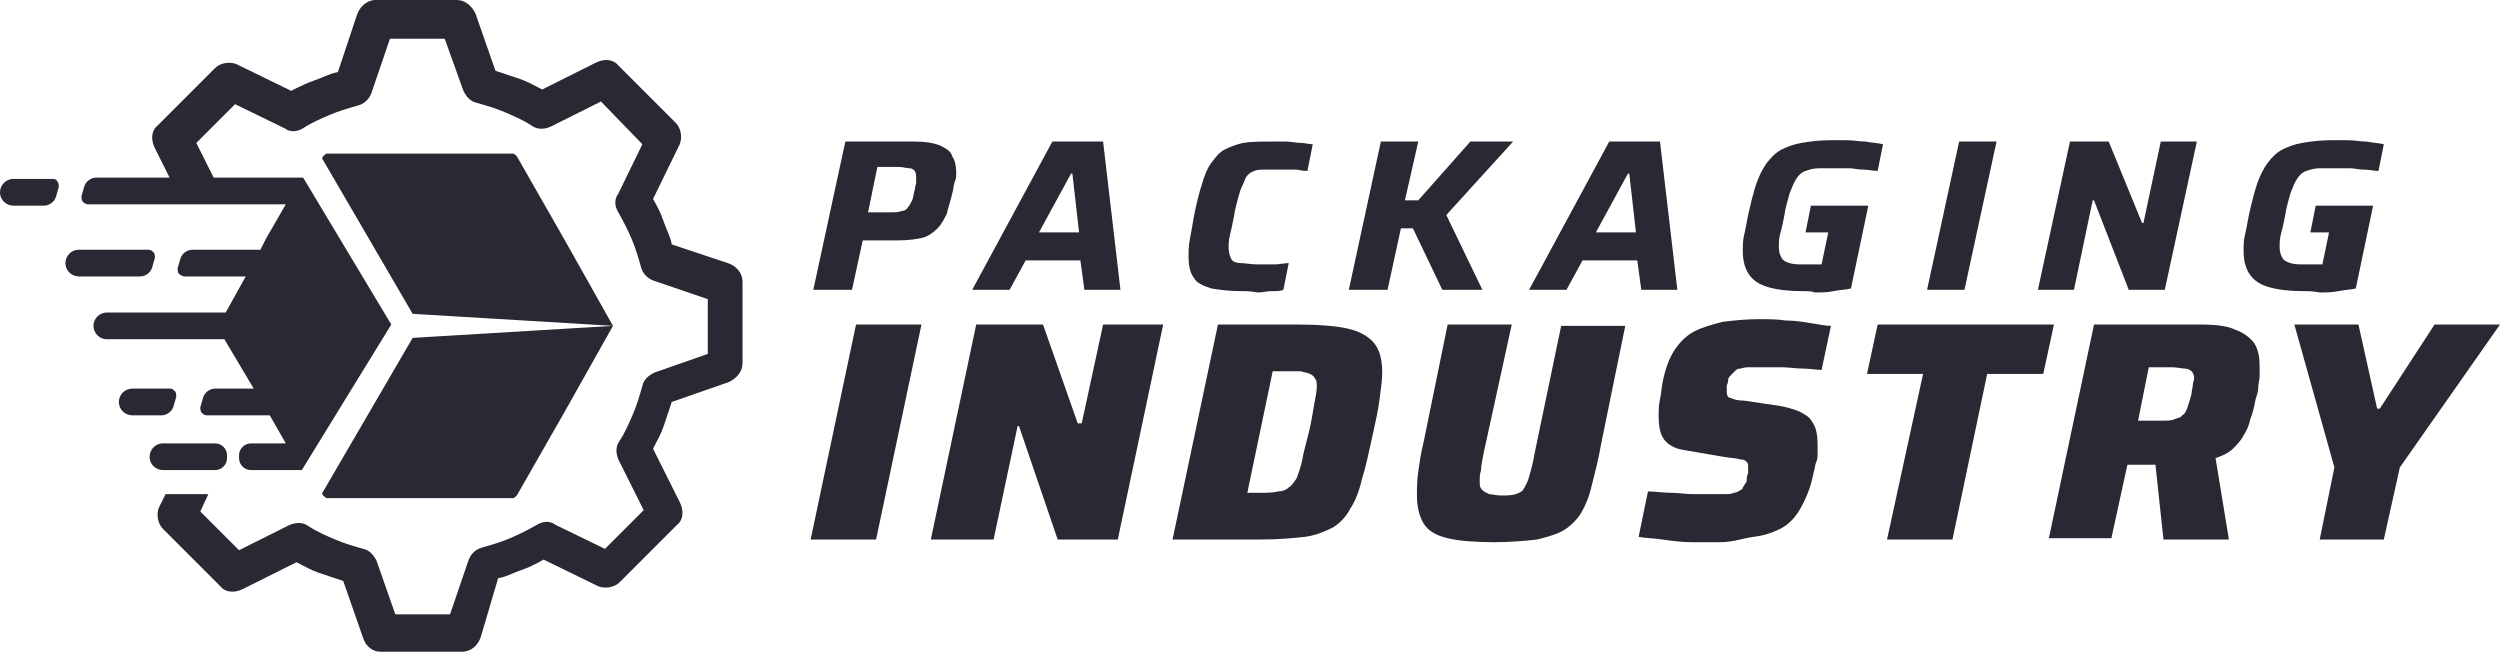 <?xml version="1.0" encoding="utf-8"?>
<!-- Generator: Adobe Illustrator 24.1.0, SVG Export Plug-In . SVG Version: 6.00 Build 0)  -->
<svg version="1.1" id="Layer_1" xmlns="http://www.w3.org/2000/svg" xmlns:xlink="http://www.w3.org/1999/xlink" x="0px" y="0px"
	 width="187.2px" height="48.8px" viewBox="0 0 187.2 48.8" style="enable-background:new 0 0 187.2 48.8;" xml:space="preserve">
<style type="text/css">
	.st0{fill:#282932;}
	.st1{fill-rule:evenodd;clip-rule:evenodd;fill:#282932;}
</style>
<g>
	<path class="st0" d="M60.9,21.7l2.4-11.1h5.2c0.8,0,1.4,0.1,1.9,0.3c0.4,0.2,0.8,0.4,0.9,0.8c0.2,0.3,0.3,0.7,0.3,1.2
		c0,0.2,0,0.5-0.1,0.7s-0.1,0.6-0.2,0.9c-0.1,0.5-0.3,1-0.4,1.5c-0.2,0.4-0.4,0.8-0.7,1.1c-0.3,0.3-0.7,0.6-1.1,0.7S68,18,67.3,18
		h-2.7l-0.8,3.7H60.9z M65,15.9h1.6c0.4,0,0.7,0,0.9-0.1c0.2,0,0.4-0.1,0.5-0.3c0.1-0.1,0.2-0.3,0.3-0.5c0.1-0.2,0.1-0.5,0.2-0.8
		c0-0.2,0.1-0.4,0.1-0.5c0-0.1,0-0.3,0-0.4c0-0.2,0-0.3-0.1-0.5c-0.1-0.1-0.2-0.2-0.4-0.2c-0.2,0-0.5-0.1-0.8-0.1h-1.6L65,15.9z"/>
	<path class="st0" d="M72.8,21.7l6-11.1h3.8l1.3,11.1h-2.7l-0.3-2.2h-4.1l-1.2,2.2H72.8z M77.8,17.4h3L80.3,13h-0.1L77.8,17.4z"/>
	<path class="st0" d="M93,21.8c-1,0-1.7-0.1-2.3-0.2c-0.6-0.2-1.1-0.4-1.3-0.8c-0.3-0.4-0.4-0.9-0.4-1.6c0-0.4,0-0.8,0.1-1.3
		c0.1-0.5,0.2-1.1,0.3-1.7c0.2-1,0.4-1.8,0.6-2.4c0.2-0.7,0.4-1.2,0.7-1.6c0.3-0.4,0.6-0.8,1-1c0.4-0.2,0.9-0.4,1.4-0.5
		c0.6-0.1,1.3-0.1,2.1-0.1c0.3,0,0.7,0,1.1,0c0.4,0,0.7,0.1,1.1,0.1c0.3,0,0.6,0.1,0.9,0.1l-0.4,2c-0.4,0-0.7-0.1-0.9-0.1
		c-0.3,0-0.5,0-0.7,0c-0.2,0-0.4,0-0.5,0c-0.5,0-0.9,0-1.3,0s-0.6,0.1-0.8,0.2c-0.2,0.1-0.4,0.3-0.5,0.6c-0.1,0.3-0.3,0.6-0.4,1
		c-0.1,0.4-0.3,1-0.4,1.7c-0.1,0.5-0.2,1-0.3,1.4s-0.1,0.7-0.1,1c0,0.3,0.1,0.6,0.2,0.8s0.4,0.3,0.7,0.3s0.8,0.1,1.3,0.1
		c0.3,0,0.7,0,1.2,0c0.4,0,0.8-0.1,1.1-0.1l-0.4,2c-0.2,0.1-0.5,0.1-0.9,0.1c-0.3,0-0.7,0.1-1,0.1C93.6,21.8,93.3,21.8,93,21.8z"/>
	<path class="st0" d="M101,21.7l2.4-11.1h2.8l-1,4.4h1l3.9-4.4h3.2l-5,5.5l2.7,5.6h-3l-2.2-4.6h-0.9l-1,4.6H101z"/>
	<path class="st0" d="M114.5,21.7l6-11.1h3.8l1.3,11.1h-2.7l-0.3-2.2h-4.1l-1.2,2.2H114.5z M119.5,17.4h3L122,13h-0.1L119.5,17.4z"
		/>
	<path class="st0" d="M135,21.8c-1.1,0-1.9-0.1-2.6-0.3c-0.7-0.2-1.1-0.5-1.4-0.9c-0.3-0.4-0.5-1-0.5-1.8c0-0.4,0-0.8,0.1-1.2
		s0.2-1,0.3-1.5c0.2-0.9,0.4-1.7,0.6-2.3c0.2-0.6,0.5-1.2,0.8-1.6c0.3-0.4,0.7-0.8,1.1-1c0.4-0.2,0.9-0.4,1.5-0.5
		c0.6-0.1,1.3-0.2,2.1-0.2c0.4,0,0.9,0,1.3,0c0.5,0,0.9,0.1,1.4,0.1c0.5,0.1,0.9,0.1,1.3,0.2l-0.4,2c-0.3,0-0.7-0.1-1.1-0.1
		c-0.4,0-0.7-0.1-1-0.1s-0.6,0-0.8,0c-0.6,0-1.1,0-1.5,0s-0.7,0.1-1,0.2c-0.3,0.1-0.5,0.3-0.7,0.6c-0.2,0.3-0.3,0.6-0.5,1.1
		c-0.1,0.4-0.3,1-0.4,1.7c-0.1,0.5-0.2,1-0.3,1.3c-0.1,0.4-0.1,0.7-0.1,1c0,0.4,0.1,0.6,0.2,0.8c0.1,0.2,0.3,0.3,0.6,0.4
		c0.3,0.1,0.7,0.1,1.1,0.1c0.1,0,0.3,0,0.4,0c0.2,0,0.3,0,0.5,0s0.3,0,0.4,0l0.5-2.4h-1.7l0.4-2h4.3l-1.3,6.2
		c-0.4,0.1-0.8,0.1-1.3,0.2s-0.9,0.1-1.4,0.1C135.7,21.8,135.3,21.8,135,21.8z"/>
	<path class="st0" d="M144.3,21.7l2.4-11.1h2.8l-2.4,11.1H144.3z"/>
	<path class="st0" d="M152.6,21.7l2.4-11.1h2.9l2.5,6.1h0.1l1.3-6.1h2.7l-2.4,11.1h-2.7l-2.6-6.7h-0.1l-1.4,6.7H152.6z"/>
	<path class="st0" d="M172.5,21.8c-1.1,0-1.9-0.1-2.6-0.3c-0.7-0.2-1.1-0.5-1.4-0.9c-0.3-0.4-0.5-1-0.5-1.8c0-0.4,0-0.8,0.1-1.2
		s0.2-1,0.3-1.5c0.2-0.9,0.4-1.7,0.6-2.3c0.2-0.6,0.5-1.2,0.8-1.6c0.3-0.4,0.7-0.8,1.1-1c0.4-0.2,0.9-0.4,1.5-0.5
		c0.6-0.1,1.3-0.2,2.1-0.2c0.4,0,0.9,0,1.3,0c0.5,0,0.9,0.1,1.4,0.1c0.5,0.1,0.9,0.1,1.3,0.2l-0.4,2c-0.3,0-0.7-0.1-1.1-0.1
		c-0.4,0-0.7-0.1-1-0.1s-0.6,0-0.8,0c-0.6,0-1.1,0-1.5,0s-0.7,0.1-1,0.2c-0.3,0.1-0.5,0.3-0.7,0.6c-0.2,0.3-0.3,0.6-0.5,1.1
		c-0.1,0.4-0.3,1-0.4,1.7c-0.1,0.5-0.2,1-0.3,1.3c-0.1,0.4-0.1,0.7-0.1,1c0,0.4,0.1,0.6,0.2,0.8c0.1,0.2,0.3,0.3,0.6,0.4
		c0.3,0.1,0.7,0.1,1.1,0.1c0.1,0,0.3,0,0.4,0c0.2,0,0.3,0,0.5,0s0.3,0,0.4,0l0.5-2.4H173l0.4-2h4.3l-1.3,6.2
		c-0.4,0.1-0.8,0.1-1.3,0.2s-0.9,0.1-1.4,0.1C173.2,21.8,172.8,21.8,172.5,21.8z"/>
	<path class="st0" d="M60.7,40.4l3.4-16.1H69l-3.4,16.1H60.7z"/>
	<path class="st0" d="M69.7,40.4l3.4-16.1h5l2.6,7.4H81l1.6-7.4h4.5l-3.4,16.1h-4.5l-2.9-8.5h-0.1l-1.8,8.5H69.7z"/>
	<path class="st0" d="M87.8,40.4l3.4-16.1H97c1.7,0,3,0.1,3.9,0.3c0.9,0.2,1.6,0.6,2,1.1c0.4,0.5,0.6,1.2,0.6,2.2
		c0,0.6-0.1,1.2-0.2,2c-0.1,0.8-0.3,1.7-0.5,2.6c-0.3,1.3-0.5,2.4-0.8,3.3c-0.2,0.9-0.5,1.7-0.9,2.3c-0.3,0.6-0.8,1.1-1.3,1.4
		c-0.6,0.3-1.3,0.6-2.1,0.7c-0.9,0.1-2,0.2-3.4,0.2H87.8z M93.4,36.9h1c0.5,0,0.9,0,1.3-0.1c0.3,0,0.6-0.1,0.8-0.3
		c0.2-0.1,0.4-0.4,0.6-0.7c0.1-0.3,0.3-0.8,0.4-1.3c0.1-0.6,0.3-1.3,0.5-2.1c0.2-0.8,0.3-1.5,0.4-2.1c0.1-0.5,0.2-1,0.2-1.3
		c0-0.3,0-0.5-0.1-0.6c-0.1-0.2-0.2-0.3-0.4-0.4c-0.2-0.1-0.4-0.1-0.7-0.2c-0.3,0-0.6,0-1.1,0h-1L93.4,36.9z"/>
	<path class="st0" d="M111.9,40.6c-1.5,0-2.7-0.1-3.5-0.3c-0.9-0.2-1.5-0.6-1.8-1.1c-0.3-0.5-0.5-1.2-0.5-2.1c0-0.5,0-1.1,0.1-1.8
		c0.1-0.7,0.2-1.4,0.4-2.2l1.8-8.8h4.8l-2.1,9.6c-0.1,0.5-0.2,1-0.2,1.3c-0.1,0.3-0.1,0.6-0.1,0.9c0,0.2,0,0.4,0.2,0.6
		c0.1,0.1,0.3,0.2,0.5,0.3c0.2,0,0.5,0.1,0.9,0.1c0.4,0,0.8,0,1.1-0.1s0.5-0.2,0.6-0.4c0.1-0.2,0.3-0.5,0.4-0.9
		c0.1-0.4,0.3-1,0.4-1.7l2-9.6h4.8l-1.8,8.8c-0.2,1.2-0.5,2.3-0.7,3.1c-0.2,0.9-0.5,1.6-0.8,2.1s-0.8,1-1.3,1.3s-1.2,0.5-2,0.7
		C114.2,40.5,113.1,40.6,111.9,40.6z"/>
	<path class="st0" d="M128.8,40.6c-0.7,0-1.4,0-2.1,0c-0.8,0-1.5-0.1-2.2-0.2c-0.7-0.1-1.3-0.1-1.8-0.2l0.7-3.4
		c0.6,0,1.1,0.1,1.7,0.1c0.6,0,1.1,0.1,1.6,0.1c0.5,0,0.9,0,1.3,0c0.5,0,0.8,0,1.1,0c0.3,0,0.6,0,0.7-0.1c0.2,0,0.4-0.1,0.5-0.2
		c0.1,0,0.2-0.1,0.2-0.2c0.1-0.1,0.1-0.2,0.2-0.3c0.1-0.1,0.1-0.2,0.1-0.4s0.1-0.3,0.1-0.4c0-0.1,0-0.3,0-0.4c0-0.2,0-0.3-0.1-0.4
		c-0.1-0.1-0.2-0.2-0.5-0.2c-0.3-0.1-0.7-0.1-1.3-0.2l-2.9-0.5c-0.7-0.1-1.2-0.4-1.5-0.8c-0.3-0.4-0.4-1-0.4-1.8
		c0-0.4,0-0.7,0.1-1.2c0.1-0.4,0.1-0.8,0.2-1.3c0.2-1,0.5-1.8,0.9-2.4s0.9-1.1,1.5-1.4c0.6-0.3,1.3-0.5,2.1-0.7
		c0.8-0.1,1.7-0.2,2.7-0.2c0.7,0,1.4,0,2,0.1c0.7,0,1.3,0.1,1.9,0.2c0.6,0.1,1.1,0.2,1.5,0.2l-0.7,3.3c-0.4,0-0.9-0.1-1.4-0.1
		c-0.5,0-1.1-0.1-1.6-0.1c-0.6,0-1.1,0-1.6,0c-0.4,0-0.7,0-0.9,0c-0.3,0-0.5,0.1-0.6,0.1c-0.2,0-0.3,0.1-0.4,0.2
		c-0.1,0.1-0.2,0.2-0.3,0.3s-0.2,0.2-0.2,0.4s-0.1,0.3-0.1,0.4c0,0.1,0,0.3,0,0.5c0,0.2,0.1,0.4,0.3,0.4c0.2,0.1,0.5,0.2,1,0.2
		l2.7,0.4c0.5,0.1,0.9,0.2,1.4,0.4c0.4,0.2,0.8,0.4,1,0.8c0.3,0.4,0.4,1,0.4,1.7c0,0.2,0,0.4,0,0.6s0,0.5-0.1,0.7s-0.1,0.5-0.2,0.8
		c-0.2,1.1-0.6,2-1,2.7c-0.4,0.7-0.9,1.2-1.5,1.5c-0.6,0.3-1.2,0.5-2,0.6S129.8,40.6,128.8,40.6z"/>
	<path class="st0" d="M141.3,40.4L144,28h-4.2l0.8-3.7h13.2L153,28h-4.2l-2.6,12.4H141.3z"/>
	<path class="st0" d="M153.4,40.4l3.4-16.1h7.9c1.2,0,2.1,0.1,2.7,0.4c0.6,0.2,1.1,0.6,1.4,1c0.3,0.5,0.4,1,0.4,1.8
		c0,0.2,0,0.5,0,0.7c0,0.2-0.1,0.5-0.1,0.8s-0.1,0.6-0.2,0.9c-0.1,0.5-0.2,1-0.4,1.5c-0.1,0.5-0.3,0.9-0.5,1.2
		c-0.2,0.4-0.5,0.7-0.8,1c-0.3,0.3-0.7,0.5-1.3,0.7l1,6.1h-4.9l-0.6-5.6c-0.1,0-0.2,0-0.3,0c-0.1,0-0.2,0-0.3,0h-1.5l-1.2,5.5H153.4
		z M160.1,31.5h1.7c0.4,0,0.8,0,1-0.1s0.5-0.1,0.6-0.3c0.2-0.1,0.3-0.3,0.4-0.6c0.1-0.3,0.2-0.6,0.3-1c0-0.2,0.1-0.5,0.1-0.7
		c0-0.2,0.1-0.3,0.1-0.5c0-0.2-0.1-0.4-0.2-0.5c-0.1-0.1-0.3-0.2-0.5-0.2c-0.2,0-0.6-0.1-1-0.1h-1.7L160.1,31.5z"/>
	<path class="st0" d="M173.7,40.4l1.1-5.4l-3-10.7h4.8l1.4,6.3h0.2l4.1-6.3h4.9L179.7,35l-1.2,5.4H173.7z"/>
</g>
<path class="st1" d="M45.9,24.4l-15,0.9l-6.7,11.5c-0.1,0.1-0.1,0.2,0,0.3c0.1,0.1,0.2,0.2,0.3,0.2h6.6h7.3c0.1,0,0.2-0.1,0.3-0.2
	l3.6-6.3L45.9,24.4C46,24.4,46,24.4,45.9,24.4l-3.6-6.4l-3.6-6.3c-0.1-0.1-0.2-0.2-0.3-0.2h-7.3h-6.6c-0.1,0-0.2,0.1-0.3,0.2
	c-0.1,0.1-0.1,0.2,0,0.3l6.7,11.5L45.9,24.4z M33.3,2.9h-4.1l-1.4,4.1c-0.2,0.5-0.6,0.8-1,0.9c-0.7,0.2-1.4,0.4-2.1,0.7
	c-0.7,0.3-1.4,0.6-2,1c-0.5,0.3-1,0.3-1.4,0l-3.7-1.8l-2.9,2.9l1.3,2.6h6.7l6.6,11l-6.7,10.9h-3.8c-0.5,0-0.9-0.4-0.9-0.9v-0.2
	c0-0.5,0.4-0.9,0.9-0.9h2.6l-1.2-2.1h-4.7c-0.2,0-0.3-0.1-0.4-0.2c-0.1-0.1-0.1-0.3-0.1-0.4l0.2-0.7c0.1-0.4,0.5-0.7,0.9-0.7H19
	l-2.2-3.7H8c-0.6,0-1-0.5-1-1l0,0c0-0.6,0.5-1,1-1h8.9l1.5-2.7h-4.6c-0.1,0-0.3-0.1-0.4-0.2c-0.1-0.1-0.1-0.3-0.1-0.4l0.2-0.7
	c0.1-0.4,0.5-0.7,0.9-0.7h5.1l0.4-0.8l1.5-2.6H6.6c-0.2,0-0.3-0.1-0.4-0.2c-0.1-0.1-0.1-0.3-0.1-0.4l0.2-0.7
	c0.1-0.4,0.5-0.7,0.9-0.7h5.5l-1.1-2.2c-0.3-0.6-0.3-1.3,0.2-1.7l4.3-4.3l0,0c0.4-0.4,1.1-0.5,1.6-0.3l4.1,2C22.4,6.5,23,6.2,23.6,6
	c0.6-0.2,1.1-0.5,1.7-0.6l1.4-4.2C26.9,0.5,27.5,0,28.1,0h6.1v0c0.6,0,1.1,0.4,1.4,1l1.5,4.3c0.6,0.2,1.2,0.4,1.8,0.6
	c0.6,0.2,1.1,0.5,1.7,0.8l4-2c0.6-0.3,1.3-0.3,1.7,0.2l4.3,4.3l0,0c0.4,0.4,0.5,1.1,0.3,1.6l-2,4.1c0.3,0.5,0.6,1.1,0.8,1.7
	c0.2,0.6,0.5,1.1,0.6,1.7l4.2,1.4c0.6,0.2,1.1,0.7,1.1,1.4v6.1h0c0,0.6-0.4,1.1-1,1.4l-4.3,1.5c-0.2,0.6-0.4,1.2-0.6,1.8
	c-0.2,0.6-0.5,1.1-0.8,1.7l2,4c0.3,0.6,0.3,1.3-0.2,1.7l-4.3,4.3l0,0c-0.4,0.4-1.1,0.5-1.6,0.3l-4.1-2c-0.5,0.3-1.1,0.6-1.7,0.8
	c-0.6,0.2-1.1,0.5-1.7,0.6L36,47.7c-0.2,0.6-0.7,1.1-1.4,1.1h-6.1v0c-0.6,0-1.1-0.4-1.3-1l-1.5-4.3c-0.6-0.2-1.2-0.4-1.8-0.6
	c-0.6-0.2-1.1-0.5-1.7-0.8l-4,2c-0.6,0.3-1.3,0.3-1.7-0.2l-4.3-4.3l0,0c-0.4-0.4-0.5-1.1-0.3-1.6l0.5-1h3.2l-0.6,1.3l2.9,2.9
	l3.8-1.9c0.5-0.2,1-0.2,1.4,0.1c0.6,0.4,1.3,0.7,2,1c0.7,0.3,1.4,0.5,2.1,0.7c0.5,0.1,0.8,0.5,1,0.9l0,0l1.4,4h4.1l1.4-4.1
	c0.2-0.5,0.6-0.8,1-0.9c0.7-0.2,1.4-0.4,2.1-0.7c0.7-0.3,1.3-0.6,2-1c0.5-0.3,1-0.3,1.4,0l3.7,1.8l2.9-2.9l-1.9-3.8
	c-0.2-0.5-0.2-1,0.1-1.4c0.4-0.6,0.7-1.3,1-2c0.3-0.7,0.5-1.4,0.7-2.1c0.1-0.5,0.5-0.8,0.9-1v0l4-1.4v-4.1l-4.1-1.4
	c-0.5-0.2-0.8-0.6-0.9-1c-0.2-0.7-0.4-1.4-0.7-2.1c-0.3-0.7-0.6-1.3-1-2c-0.3-0.5-0.3-1,0-1.4l1.8-3.7L45,7.6l-3.8,1.9
	c-0.5,0.2-1,0.2-1.4-0.1c-0.6-0.4-1.3-0.7-2-1c-0.7-0.3-1.4-0.5-2.1-0.7c-0.5-0.1-0.8-0.5-1-0.9l0,0L33.3,2.9z M3.9,13.4H1
	c-0.6,0-1,0.5-1,1l0,0c0,0.6,0.5,1,1,1h2.3c0.4,0,0.8-0.3,0.9-0.7L4.4,14c0-0.1,0-0.3-0.1-0.4C4.2,13.4,4.1,13.4,3.9,13.4L3.9,13.4z
	 M11.1,18.7H5.9c-0.6,0-1,0.5-1,1v0c0,0.6,0.5,1,1,1h4.6c0.4,0,0.8-0.3,0.9-0.7l0.2-0.7c0-0.1,0-0.3-0.1-0.4
	C11.4,18.8,11.3,18.7,11.1,18.7L11.1,18.7z M12.8,29.1H9.9c-0.6,0-1,0.5-1,1v0c0,0.6,0.5,1,1,1h2.2c0.4,0,0.8-0.3,0.9-0.7l0.2-0.7
	c0-0.1,0-0.3-0.1-0.4C13,29.2,12.9,29.1,12.8,29.1L12.8,29.1z M16.1,33.2h-3.9c-0.6,0-1,0.5-1,1l0,0c0,0.6,0.5,1,1,1h3.9
	c0.5,0,0.9-0.4,0.9-0.9v-0.2C17,33.6,16.6,33.2,16.1,33.2L16.1,33.2z"/>
</svg>
